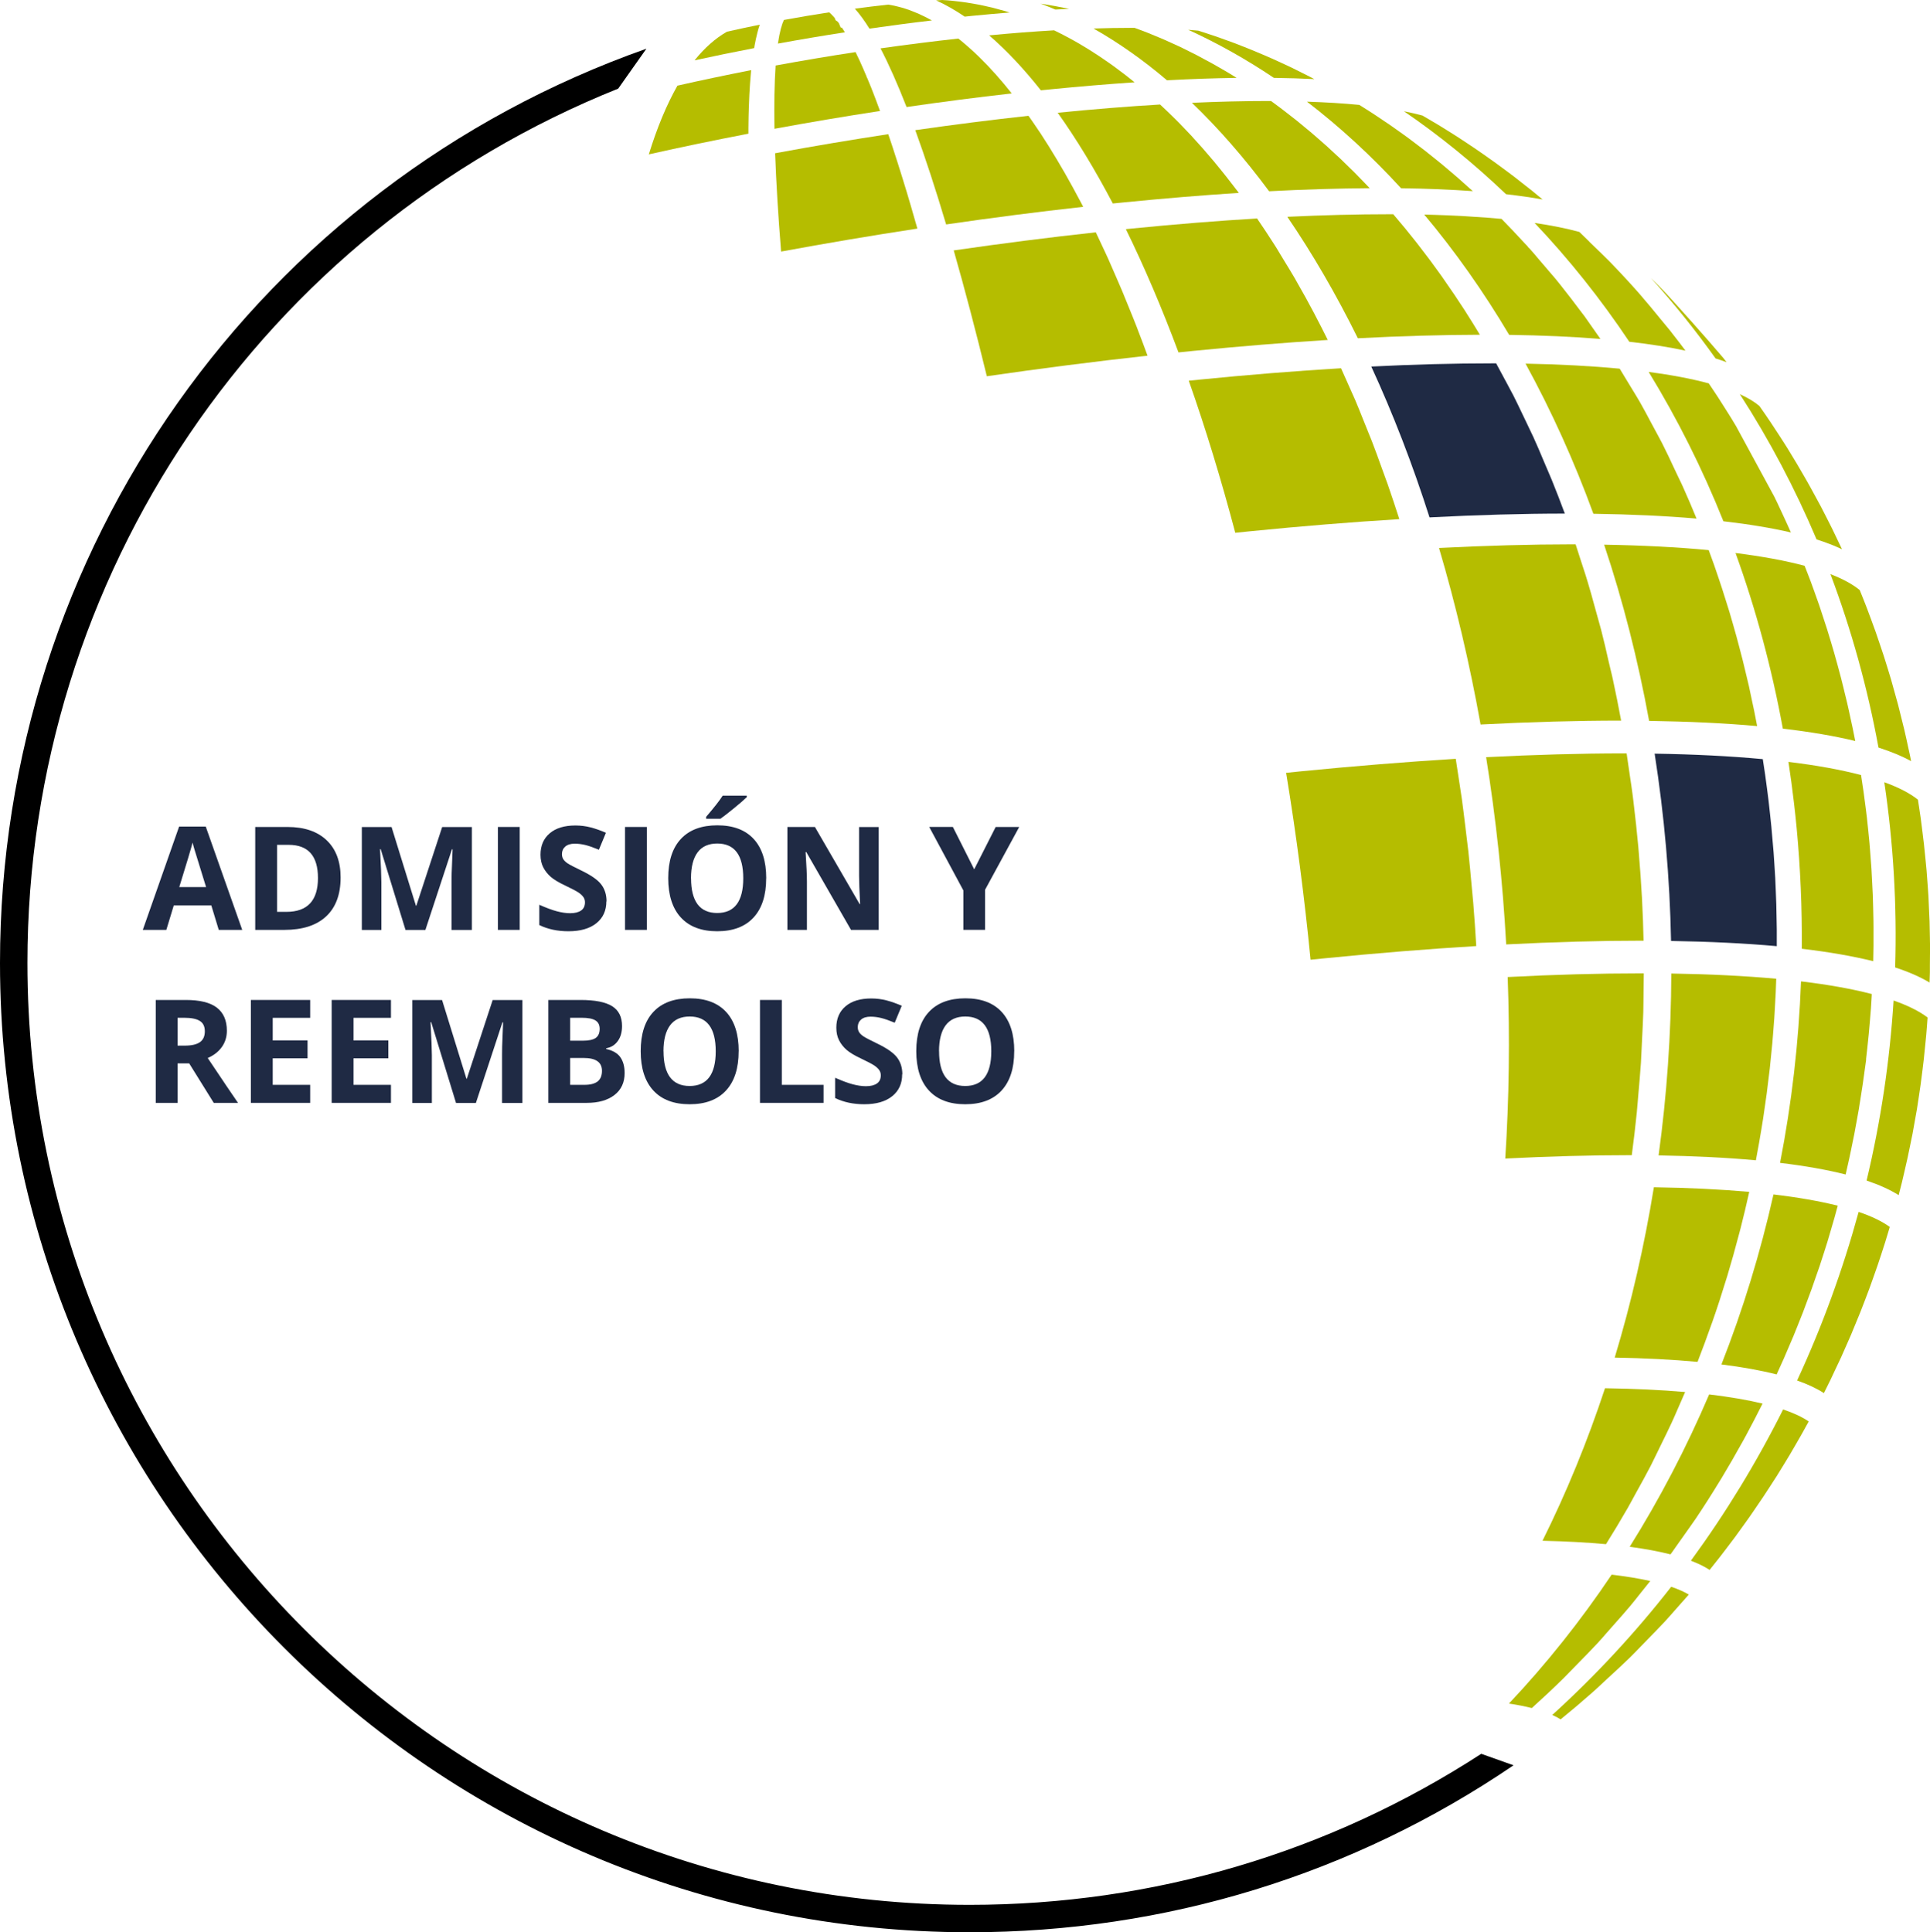 <?xml version="1.0" encoding="UTF-8"?><svg xmlns="http://www.w3.org/2000/svg" viewBox="0 0 351.93 352.4"><defs><style>.d{fill:#b5bd00;}.e{fill:#1f2a44;}</style></defs><g id="a"/><g id="b"><g id="c"><g><g><path class="e" d="M39.89,169.59l-1.36-4.47h-6.84l-1.36,4.47h-4.29l6.62-18.84h4.86l6.65,18.84h-4.29Zm-2.31-7.8c-1.26-4.05-1.97-6.34-2.12-6.87-.16-.53-.27-.95-.34-1.26-.28,1.09-1.09,3.8-2.43,8.12h4.89Z"/><path class="e" d="M62.11,160.03c0,3.09-.88,5.46-2.64,7.1-1.76,1.64-4.3,2.46-7.62,2.46h-5.31v-18.77h5.89c3.06,0,5.44,.81,7.14,2.43s2.54,3.88,2.54,6.78Zm-4.13,.1c0-4.03-1.78-6.05-5.34-6.05h-2.12v12.22h1.71c3.83,0,5.75-2.06,5.75-6.17Z"/><path class="e" d="M73.94,169.59l-4.52-14.72h-.12c.16,3,.24,4.99,.24,6v8.73h-3.56v-18.77h5.42l4.44,14.35h.08l4.71-14.35h5.42v18.77h-3.71v-8.88c0-.42,0-.9,.02-1.45,.01-.55,.07-2,.17-4.37h-.12l-4.84,14.7h-3.65Z"/><path class="e" d="M90.79,169.59v-18.77h3.98v18.77h-3.98Z"/><path class="e" d="M110.57,164.38c0,1.69-.61,3.03-1.83,4-1.22,.98-2.92,1.46-5.09,1.46-2,0-3.77-.38-5.31-1.13v-3.7c1.27,.56,2.34,.96,3.21,1.19s1.68,.35,2.41,.35c.87,0,1.54-.17,2.01-.5s.7-.83,.7-1.49c0-.37-.1-.69-.31-.98s-.51-.56-.91-.83c-.4-.26-1.21-.69-2.43-1.27-1.15-.54-2.01-1.06-2.58-1.55-.57-.5-1.03-1.07-1.37-1.73-.34-.66-.51-1.43-.51-2.31,0-1.66,.56-2.97,1.69-3.92,1.12-.95,2.68-1.42,4.67-1.42,.98,0,1.91,.12,2.79,.35,.89,.23,1.81,.56,2.78,.98l-1.28,3.09c-1-.41-1.83-.7-2.48-.86-.65-.16-1.3-.24-1.93-.24-.75,0-1.33,.18-1.73,.53-.4,.35-.6,.81-.6,1.37,0,.35,.08,.66,.24,.92,.16,.26,.42,.51,.78,.76,.35,.24,1.2,.68,2.52,1.32,1.75,.84,2.96,1.68,3.61,2.52s.98,1.88,.98,3.1Z"/><path class="e" d="M113.97,169.59v-18.77h3.98v18.77h-3.98Z"/><path class="e" d="M139.71,160.18c0,3.11-.77,5.49-2.31,7.16-1.54,1.67-3.75,2.5-6.62,2.5s-5.08-.83-6.62-2.5c-1.54-1.67-2.31-4.07-2.31-7.19s.77-5.51,2.32-7.16c1.54-1.65,3.76-2.47,6.64-2.47s5.09,.83,6.62,2.49c1.53,1.66,2.29,4.05,2.29,7.16Zm-13.7,0c0,2.1,.4,3.68,1.19,4.74,.8,1.06,1.99,1.59,3.57,1.59,3.17,0,4.76-2.11,4.76-6.33s-1.58-6.34-4.74-6.34c-1.58,0-2.78,.53-3.58,1.6-.8,1.07-1.21,2.65-1.21,4.74Zm2.75-10.86v-.35c1.47-1.71,2.48-3,3.02-3.86h4.39v.27c-.45,.45-1.21,1.11-2.28,1.98-1.07,.88-1.91,1.53-2.52,1.96h-2.61Z"/><path class="e" d="M160.24,169.59h-5.06l-8.16-14.2h-.12c.16,2.51,.24,4.3,.24,5.37v8.83h-3.56v-18.77h5.02l8.15,14.06h.09c-.13-2.44-.19-4.16-.19-5.17v-8.88h3.58v18.77Z"/><path class="e" d="M177.64,158.55l3.92-7.73h4.29l-6.23,11.46v7.3h-3.95v-7.18l-6.23-11.59h4.31l3.89,7.73Z"/><path class="e" d="M32.38,193.94v7.2h-3.98v-18.77h5.47c2.55,0,4.44,.46,5.66,1.39s1.84,2.34,1.84,4.23c0,1.1-.3,2.09-.91,2.95-.61,.86-1.47,1.53-2.58,2.02,2.82,4.22,4.66,6.94,5.52,8.18h-4.42l-4.48-7.2h-2.12Zm0-3.24h1.28c1.26,0,2.19-.21,2.79-.63,.6-.42,.9-1.08,.9-1.98s-.31-1.52-.92-1.9c-.61-.38-1.56-.57-2.84-.57h-1.21v5.07Z"/><path class="e" d="M56.56,201.14h-10.81v-18.77h10.81v3.26h-6.83v4.12h6.35v3.26h-6.35v4.84h6.83v3.29Z"/><path class="e" d="M71.29,201.14h-10.81v-18.77h10.81v3.26h-6.83v4.12h6.35v3.26h-6.35v4.84h6.83v3.29Z"/><path class="e" d="M83.15,201.14l-4.52-14.72h-.12c.16,3,.24,4.99,.24,6v8.73h-3.56v-18.77h5.42l4.44,14.35h.08l4.71-14.35h5.42v18.77h-3.71v-8.88c0-.42,0-.9,.02-1.45,.01-.55,.07-2,.17-4.37h-.12l-4.84,14.7h-3.65Z"/><path class="e" d="M99.99,182.37h5.84c2.66,0,4.59,.38,5.8,1.14,1.2,.76,1.8,1.96,1.8,3.61,0,1.12-.26,2.04-.79,2.76s-1.23,1.15-2.1,1.3v.13c1.19,.27,2.05,.76,2.57,1.49s.79,1.69,.79,2.9c0,1.71-.62,3.05-1.85,4-1.24,.96-2.92,1.44-5.04,1.44h-7.02v-18.77Zm3.98,7.43h2.31c1.08,0,1.86-.17,2.34-.5,.48-.33,.73-.89,.73-1.66,0-.72-.26-1.23-.79-1.55s-1.36-.47-2.5-.47h-2.09v4.17Zm0,3.16v4.89h2.59c1.09,0,1.9-.21,2.43-.63,.52-.42,.78-1.06,.78-1.93,0-1.56-1.11-2.34-3.34-2.34h-2.46Z"/><path class="e" d="M134.69,191.73c0,3.11-.77,5.49-2.31,7.16-1.54,1.67-3.75,2.5-6.62,2.5s-5.08-.83-6.62-2.5c-1.54-1.67-2.31-4.07-2.31-7.19s.77-5.51,2.32-7.16c1.54-1.65,3.76-2.47,6.64-2.47s5.09,.83,6.62,2.49c1.53,1.66,2.29,4.05,2.29,7.16Zm-13.7,0c0,2.1,.4,3.68,1.19,4.74,.8,1.06,1.99,1.59,3.57,1.59,3.17,0,4.76-2.11,4.76-6.33s-1.58-6.34-4.74-6.34c-1.58,0-2.78,.53-3.58,1.6-.8,1.07-1.21,2.65-1.21,4.74Z"/><path class="e" d="M138.58,201.14v-18.77h3.98v15.48h7.61v3.29h-11.59Z"/><path class="e" d="M164.51,195.93c0,1.69-.61,3.03-1.83,4-1.22,.98-2.92,1.46-5.09,1.46-2,0-3.77-.38-5.31-1.13v-3.7c1.27,.56,2.34,.96,3.21,1.19s1.68,.35,2.41,.35c.87,0,1.54-.17,2.01-.5s.7-.83,.7-1.49c0-.37-.1-.69-.31-.98s-.51-.56-.91-.83c-.4-.26-1.21-.69-2.43-1.27-1.15-.54-2.01-1.06-2.58-1.55-.57-.5-1.03-1.07-1.37-1.73-.34-.66-.51-1.43-.51-2.31,0-1.66,.56-2.97,1.69-3.92,1.12-.95,2.68-1.42,4.67-1.42,.98,0,1.91,.12,2.79,.35,.89,.23,1.81,.56,2.78,.98l-1.28,3.09c-1-.41-1.83-.7-2.48-.86-.65-.16-1.3-.24-1.93-.24-.75,0-1.33,.18-1.73,.53-.4,.35-.6,.81-.6,1.37,0,.35,.08,.66,.24,.92,.16,.26,.42,.51,.78,.76,.35,.24,1.2,.68,2.52,1.32,1.75,.84,2.96,1.68,3.61,2.52s.98,1.88,.98,3.1Z"/><path class="e" d="M184.94,191.73c0,3.11-.77,5.49-2.31,7.16-1.54,1.67-3.75,2.5-6.62,2.5s-5.08-.83-6.62-2.5c-1.54-1.67-2.31-4.07-2.31-7.19s.77-5.51,2.32-7.16c1.54-1.65,3.76-2.47,6.64-2.47s5.09,.83,6.62,2.49c1.53,1.66,2.29,4.05,2.29,7.16Zm-13.7,0c0,2.1,.4,3.68,1.19,4.74,.8,1.06,1.99,1.59,3.57,1.59,3.17,0,4.76-2.11,4.76-6.33s-1.58-6.34-4.74-6.34c-1.58,0-2.78,.53-3.58,1.6-.8,1.07-1.21,2.65-1.21,4.74Z"/></g><g><path class="d" d="M126.66,10.99c1.83-2.27,3.8-4.02,5.9-5.21,2.04-.46,4.04-.89,5.98-1.28l-.23,.71-.2,.73c-.07,.25-.27,1.11-.29,1.23l-.22,1.12-.08,.48c-3.67,.71-7.31,1.46-10.86,2.23Z"/><path class="d" d="M141.85,7.94c.33-2.23,.73-3.54,1.09-4.3,2.81-.52,5.59-.98,8.26-1.39l.28,.25h0l.42,.43,.32,.36,.04,.16,.06,.05v.15l.45,.32,.21,.29,.32,.77h.21s.34,.52,.34,.52c.07,.11,.14,.23,.21,.34-4.08,.63-8.17,1.32-12.21,2.06Z"/><path class="d" d="M158.53,5.21c-.91-1.46-1.79-2.66-2.65-3.63,2.01-.27,4.05-.52,6.09-.74,0,0,.87,.15,1.1,.2,.23,.05,.48,.11,.73,.18,.34,.09,.52,.13,.69,.18,.27,.08,.52,.16,.77,.24l.24,.09h.05l.4,.15c.18,.07,1.3,.51,1.47,.59,.22,.1,.43,.2,.65,.31,0,0,.69,.33,.82,.39,.2,.1,.92,.5,.92,.5l.11,.06c-3.77,.44-7.58,.95-11.38,1.49Z"/><path class="d" d="M175.94,3.05c-1.74-1.18-3.48-2.18-5.23-2.98,.37-.02,.74-.05,1.11-.07l1.07,.07c.31,.03,.63,.05,.94,.09,.44,.04,.87,.1,1.29,.15,0,0,.82,.1,1.11,.15,.37,.06,1.64,.28,1.64,.28l.73,.13c.43,.09,.84,.18,1.27,.28l1.12,.25c.41,.1,.82,.22,1.24,.34l1.14,.31,.73,.23c-2.22,.18-4.5,.38-6.83,.61l-1.33,.14Z"/><path class="d" d="M192.44,1.74c-.89-.38-1.79-.74-2.69-1.08,1.74,.27,3.47,.59,5.21,.96-.83,.04-1.67,.08-2.52,.12Z"/><path class="d" d="M118.31,28.15c1.5-4.86,3.25-9.07,5.22-12.53,4.45-1.01,8.96-1.95,13.44-2.83l-.08,.9-.13,1.63-.12,1.96-.1,2.52c-.01,.21-.04,1.44-.04,1.44l-.03,2.16c0,.32,0,.65,0,.98-6.13,1.18-12.22,2.44-18.15,3.77Z"/><path class="d" d="M141.22,23.49c-.08-4.52,0-8.39,.21-11.54,4.91-.9,9.8-1.73,14.58-2.45l.77,1.62,.67,1.51,.57,1.33v.07l.14,.26,.72,1.75,.72,1.86s.82,2.21,.87,2.34c-6.45,.99-12.92,2.08-19.26,3.25Z"/><path class="d" d="M165.31,19.52c-1.64-4.19-3.23-7.78-4.75-10.7,4.81-.68,9.57-1.28,14.19-1.79l.84,.68,1.48,1.29c.27,.25,.55,.51,.83,.77l.69,.66c.25,.25,1.49,1.51,1.49,1.51,.31,.32,.61,.65,.9,.98l.61,.66c.31,.35,.63,.72,.94,1.09l.56,.65c.35,.42,.7,.86,1.05,1.29l.35,.43c-6.31,.71-12.75,1.54-19.18,2.48Z"/><path class="d" d="M189.8,16.47c-3.11-3.93-6.27-7.29-9.43-10.02,4.05-.39,8.02-.7,11.84-.92l.97,.48,.65,.33c.32,.16,1.3,.69,1.3,.69l1.03,.57c.34,.19,.67,.39,1.01,.59l1.29,.78c.36,.22,.71,.44,1.05,.67,0,0,1.02,.66,1.22,.8,.35,.24,1.38,.95,1.38,.95l.91,.64c.46,.34,.93,.69,1.4,1.05l.84,.63c.48,.37,.96,.76,1.43,1.14l.2,.16c-4.91,.33-10.04,.76-15.3,1.28l-1.79,.18Z"/><path class="d" d="M212.81,14.65c-4.36-3.71-8.85-6.87-13.41-9.45,2.35-.08,4.61-.12,6.76-.12h.73c.31,.11,.61,.23,.92,.34,.47,.18,.94,.36,1.42,.54,.53,.21,1.99,.82,1.99,.82,.33,.14,.67,.28,1,.42,.55,.24,1.1,.49,1.64,.74l1.34,.61c.45,.22,1.65,.82,1.65,.82,.44,.22,.87,.42,1.3,.65,.52,.27,1.05,.56,1.58,.85l1.34,.72c.45,.25,.89,.51,1.33,.76l1.57,.91c.51,.31,1.02,.62,1.53,.94-4.02,.06-8.27,.2-12.69,.44Z"/><path class="d" d="M239.68,14.43c-2.34-.12-4.81-.2-7.39-.23-5.06-3.4-10.28-6.33-15.62-8.77,.63,.05,1.25,.1,1.84,.16l2.11,.69c.33,.1,.57,.18,.8,.26,.65,.22,1.29,.45,1.91,.68,.63,.22,1.14,.4,1.66,.6,.65,.24,1.28,.49,1.92,.75,0,0,1.24,.49,1.59,.64,.53,.22,1.05,.44,1.57,.66,0,0,1.48,.63,1.92,.83,.59,.26,1.17,.53,1.75,.8l1.7,.79,3.4,1.7c.28,.14,.55,.29,.83,.44Z"/><path class="d" d="M142.43,45.89c-.54-6.67-.9-12.69-1.09-17.94,6.77-1.26,13.7-2.42,20.63-3.48l.69,2.05,1.08,3.34,.79,2.52,.81,2.64,.79,2.67,1.15,4c-8.34,1.27-16.68,2.68-24.85,4.19Z"/><path class="d" d="M172.52,40.92c-1.9-6.38-3.79-12.14-5.62-17.18,6.95-1,13.88-1.88,20.64-2.62,0,0,.52,.73,.76,1.08,.25,.36,1.25,1.85,1.49,2.2,0,0,1.3,2.02,1.47,2.3,.26,.42,1.47,2.41,1.47,2.41,.26,.44,1.46,2.49,1.46,2.49l1.44,2.58c.3,.54,1.45,2.7,1.45,2.7,.15,.28,.29,.56,.44,.84-8.16,.9-16.55,1.98-24.98,3.21Z"/><path class="d" d="M202.93,37.13c-3.25-6.19-6.63-11.75-10.06-16.57h.05c6.41-.64,12.67-1.15,18.62-1.5,.12,.11,1.38,1.3,1.38,1.3,.4,.38,.79,.77,1.19,1.16,.35,.35,.66,.66,.97,.97,.3,.31,1.2,1.25,1.2,1.25,0,0,.74,.77,.93,.98,.41,.44,.8,.88,1.2,1.33l.92,1.02c.4,.46,.8,.93,1.2,1.4l.89,1.04c.4,.48,.8,.97,1.19,1.46l.86,1.07c.37,.47,.73,.94,1.1,1.41l.94,1.22c.13,.17,.26,.34,.39,.51-6.61,.42-13.57,1-20.76,1.71l-2.21,.22Z"/><path class="d" d="M231.42,34.88c-4.47-6.03-9.19-11.44-14.07-16.13,4.84-.22,9.43-.33,13.69-.33h.73l.99,.73c.32,.23,.64,.47,.95,.71,.43,.33,.86,.66,1.28,.99l.24,.19c.41,.32,.82,.64,1.23,.96,.42,.33,.83,.68,1.24,1.02l.25,.21c.41,.34,.81,.66,1.21,1,0,0,2.2,1.92,2.43,2.12l.02,.03,.12,.09,2.72,2.51c.31,.3,2.35,2.29,2.57,2.51,.52,.52,1.03,1.04,1.53,1.57,0,0,1.14,1.19,1.21,1.26-5.76,.04-11.92,.22-18.36,.56Z"/><path class="d" d="M268.55,34.86c-4-.29-8.38-.47-13.07-.53-5.39-5.88-11.15-11.18-17.16-15.79,3.45,.11,6.64,.31,9.54,.59l1.21,.76c.42,.26,.83,.53,1.24,.79,.6,.39,1.18,.78,1.76,1.18,.49,.33,.97,.64,1.44,.97,.61,.42,1.19,.84,1.78,1.26,.47,.33,.93,.66,1.38,.99,.47,.35,.95,.71,1.42,1.07,0,0,1.38,1.05,1.68,1.28,.61,.47,1.21,.95,1.8,1.44l1.26,1.01c.61,.5,1.21,1.02,1.82,1.54l1.16,.99c.7,.61,1.38,1.22,2.05,1.83,0,0,.58,.51,.68,.6Z"/><path class="d" d="M281.3,36.38c-2.05-.37-4.28-.69-6.68-.96-5.86-5.6-12.1-10.67-18.62-15.13,1.21,.24,2.34,.5,3.37,.78,.43,.25,.85,.5,1.28,.75,.55,.32,1.08,.63,1.61,.95,.6,.37,1.21,.75,1.82,1.13l1.73,1.09c.53,.34,1.06,.7,1.59,1.05l.72,.48c.39,.26,.77,.51,1.16,.78,.49,.33,.97,.67,1.44,1l1.99,1.41c.68,.49,1.35,.99,2.02,1.49,0,0,1.09,.81,1.35,1.01,.69,.53,1.38,1.08,2.06,1.62l.45,.35c.27,.21,.53,.42,.8,.63,.6,.48,1.18,.97,1.77,1.46l.15,.12Z"/><path class="d" d="M179.95,68.63c-2.02-8.28-4.05-15.99-6.04-22.96,8.74-1.27,17.44-2.38,25.91-3.3,.26,.55,1.53,3.26,1.53,3.26,.22,.46,.44,.92,.65,1.4l.27,.61c.41,.92,.82,1.86,1.22,2.8l.55,1.27c.2,.45,.4,.9,.59,1.37l1.13,2.77c.53,1.3,1.06,2.59,1.58,3.93l.1,.28c.62,1.59,1.22,3.19,1.81,4.81-9.61,1.06-19.46,2.32-29.31,3.75Z"/><path class="d" d="M214.9,64.28c-3.03-8.12-6.26-15.67-9.6-22.49,.37-.04,.73-.07,1.1-.11,8.03-.8,15.71-1.41,22.82-1.84,1.07,1.56,2.13,3.16,3.18,4.81l.38,.6c.19,.3,.38,.62,.56,.93l.86,1.42c.64,1.04,1.27,2.07,1.9,3.15l.28,.5c1.19,2.07,2.27,4.02,3.29,5.96l.09,.18c.86,1.64,1.63,3.15,2.35,4.61-7.86,.49-16.15,1.17-24.67,2.01l-2.53,.26Z"/><path class="d" d="M247.6,61.69c-3.95-7.99-8.27-15.43-12.86-22.15,6.55-.31,12.77-.47,18.55-.47h.76c1.47,1.71,2.81,3.34,4.09,4.97l.46,.59c1.44,1.84,2.81,3.68,4.09,5.48l.35,.5c1.49,2.12,2.8,4.06,4.01,5.93l.2,.32c.91,1.43,1.78,2.82,2.6,4.19-6.92,.02-14.39,.23-22.24,.64Z"/><path class="d" d="M291.8,61.81c-5.03-.41-10.6-.65-16.61-.74-4.69-7.91-9.89-15.27-15.49-21.94,.54,.01,2,.06,2,.06,1.68,.05,3.26,.12,4.8,.2l.96,.06c1.28,.08,2.52,.16,3.73,.25,0,0,2.43,.21,2.62,.22l.02,.03c1.37,1.39,2.72,2.82,4.05,4.27,.06,.06,.59,.62,.7,.74l.16,.24,.1,.05,.35,.4c.42,.46,.82,.94,1.22,1.42l2.06,2.41c.37,.42,.73,.84,1.09,1.27l.78,.96,.16,.2c1.28,1.61,2.61,3.33,3.93,5.11l.44,.57,.23,.32c.17,.23,.33,.47,.49,.7,.15,.22,.3,.44,.46,.66,.59,.83,1.19,1.67,1.77,2.52Z"/><path class="d" d="M307.36,63.95c-3.02-.64-6.45-1.19-10.26-1.62-5.2-7.79-11-15.06-17.27-21.67,3.09,.45,5.82,1,8.16,1.64l1.82,1.77v.02l2.2,2.13c.49,.47,.98,.95,1.46,1.44l.59,.61c1.87,1.95,3.56,3.78,5.13,5.59l.42,.5c.83,.95,1.62,1.91,2.41,2.88l.77,.94c.27,.33,.54,.66,.82,.99,.34,.41,.69,.82,1.02,1.24l.21,.28c.87,1.1,1.71,2.2,2.52,3.29Z"/><path class="d" d="M314.84,66.06c-.64-.24-1.31-.47-2.01-.69-3.65-5.12-7.59-10.02-11.79-14.68,.36,.35,.71,.69,1.05,1.04l.55,.56c.29,.29,.55,.57,.82,.86l.63,.67c2.61,2.86,6.52,7.2,10.14,11.45l.62,.8Z"/><path class="d" d="M225.25,97.16c-2.58-9.74-5.42-19.05-8.48-27.73,.6-.06,1.21-.12,1.81-.18,8.88-.89,17.61-1.59,25.95-2.09,.34,.76,1.21,2.71,1.21,2.71,0,0,1.14,2.56,1.36,3.05,.51,1.2,1,2.42,1.49,3.66l1.06,2.63c.17,.42,.34,.84,.51,1.26,.61,1.57,1.19,3.19,1.77,4.8,0,0,.95,2.61,1.12,3.08,.74,2.15,1.45,4.27,2.11,6.33-8.64,.53-17.78,1.27-27.19,2.21l-2.72,.28Z"/><path class="e" d="M260.67,94.36c-3.08-9.65-6.65-18.89-10.62-27.51,7.75-.39,15.12-.58,21.92-.58h.85c.42,.76,.82,1.53,1.23,2.29l.83,1.54c.37,.69,.74,1.37,1.1,2.07,.57,1.12,1.11,2.27,1.66,3.42l1.01,2.11c.32,.66,.64,1.32,.95,2,.65,1.42,1.27,2.88,1.88,4.35,0,0,.67,1.57,.84,1.97,.22,.5,.44,1.01,.65,1.53,.81,1.99,1.6,4.04,2.37,6.12-7.63,0-15.93,.24-24.67,.69Z"/><path class="d" d="M309.37,94.58c-5.66-.49-11.98-.78-18.82-.88-3.5-9.59-7.66-18.78-12.37-27.38,6.27,.12,12.03,.43,17.17,.92,.56,.91,1.11,1.82,1.66,2.74l.78,1.28c.41,.68,.83,1.35,1.23,2.05,.71,1.25,1.4,2.54,2.08,3.83l1.03,1.91c.33,.6,.65,1.19,.96,1.8,.78,1.53,1.51,3.1,2.24,4.67l.75,1.58c.26,.53,.52,1.06,.76,1.6,.89,1.98,1.73,3.94,2.52,5.88Z"/><path class="d" d="M326.56,97.11c-3.57-.83-7.69-1.51-12.3-2.04-3.82-9.56-8.4-18.7-13.63-27.24,4.21,.56,7.88,1.26,10.96,2.09l.95,1.42,.78,1.18c.4,.62,.8,1.24,1.19,1.87l1.15,1.83,.9,1.49,6.96,12.83s.4,.81,.57,1.17c.37,.77,.73,1.55,1.08,2.32l.8,1.74c.2,.45,.4,.9,.6,1.35Z"/><path class="d" d="M269.98,132.14c-1.99-11.1-4.54-21.91-7.58-32.2,8.58-.43,16.69-.66,24.15-.66h.76c.35,1.07,.7,2.14,1.04,3.22l.4,1.22c.26,.79,.51,1.57,.75,2.38,.43,1.4,.82,2.82,1.21,4.25l.62,2.24c.21,.75,.43,1.51,.63,2.27,.49,1.88,.93,3.8,1.36,5.72l.38,1.6c.14,.57,.28,1.13,.4,1.71,.53,2.46,1.04,4.98,1.51,7.53h-.06c-7.92,0-16.52,.24-25.57,.71Z"/><path class="d" d="M320.42,132.42c-5.85-.53-12.46-.84-19.71-.95-2.02-11.09-4.77-21.88-8.2-32.13,6.98,.12,13.39,.45,19.07,.99,.08,.21,.77,2.12,.98,2.7,.18,.52,.9,2.64,.9,2.64,.18,.54,.37,1.08,.54,1.63,.24,.73,.46,1.45,.69,2.18l.68,2.17c.24,.8,.47,1.61,.7,2.42l.56,1.98c.2,.72,.39,1.45,.58,2.18l.6,2.31c.15,.59,.66,2.75,.66,2.75l.43,1.8c.22,.99,.43,2.01,.64,3.02,.13,.6,.24,1.09,.34,1.59,.18,.9,.36,1.82,.53,2.73Z"/><path class="d" d="M338.3,135.14c-3.77-.91-8.19-1.67-13.2-2.25-2.02-11.03-4.92-21.79-8.63-32.03,4.85,.61,9.08,1.39,12.6,2.33,.12,.3,.5,1.28,.5,1.28,.2,.53,.41,1.05,.61,1.58,.24,.63,.46,1.25,.68,1.88,0,0,.69,1.93,.86,2.42,.27,.8,.53,1.6,.79,2.4l.07,.22c.19,.58,.39,1.15,.57,1.74,.26,.82,.5,1.64,.75,2.46l.57,1.94c.2,.7,.39,1.37,.57,2.05l.66,2.46c.16,.62,.31,1.25,.47,1.88l.2,.84c.18,.72,.32,1.27,.45,1.84,.24,1.01,.45,2.03,.67,3.05l.34,1.55c.16,.79,.32,1.57,.47,2.36Z"/><path class="d" d="M348.48,138.81c-1.65-.91-3.64-1.73-5.94-2.47-1.99-10.87-4.94-21.49-8.76-31.63,2.28,.88,4.06,1.86,5.34,2.91l.75,1.87,.54,1.38c.27,.71,.53,1.41,.79,2.12,0,0,.66,1.79,.8,2.19,.23,.64,.44,1.28,.66,1.93l.82,2.44c.25,.77,.49,1.54,.72,2.3l.65,2.14c.19,.66,1.25,4.5,1.25,4.5,.25,.98,.5,1.97,.74,2.96l.4,1.61c.26,1.1,.5,2.22,.74,3.34,0,0,.22,.98,.28,1.27,.08,.38,.16,.76,.23,1.14Z"/><path class="d" d="M238.98,175.06c-1.12-11.44-2.61-22.9-4.46-34.11l2.51-.26c9.9-.98,19.45-1.75,28.42-2.3,.18,1.16,.73,4.79,.73,4.79,.13,.86,.27,1.72,.39,2.58,.24,1.72,.44,3.44,.65,5.16l.26,2.14c.09,.72,.18,1.44,.26,2.16,.23,2.11,.42,4.22,.61,6.32l.12,1.28c.06,.61,.12,1.22,.17,1.83,.22,2.71,.4,5.35,.55,7.89-8.77,.53-18.09,1.28-27.72,2.24l-2.51,.25Z"/><path class="d" d="M274.65,172.25c-.63-11.45-1.86-22.92-3.66-34.16,8.85-.45,17.27-.69,25.04-.69h.58c.08,.53,.15,1.05,.23,1.58l.37,2.55c.18,1.18,.36,2.37,.51,3.55,0,0,.08,.73,.12,.97,.36,2.99,.66,5.74,.9,8.38l.06,.74c.25,2.93,.46,5.83,.61,8.61l.02,.42c.13,2.48,.22,4.95,.27,7.36h-.32c-7.66,0-15.97,.23-24.73,.68Z"/><path class="e" d="M324.02,172.56c-5.79-.52-12.27-.84-19.31-.95-.22-11.45-1.23-22.92-2.99-34.16,7.22,.11,13.84,.45,19.72,1l.43,2.84c.12,.84,.23,1.69,.34,2.53l.28,2.19c.07,.61,.28,2.54,.28,2.54l.23,2.19c.07,.74,.41,4.71,.41,4.71,.06,.7,.1,1.41,.14,2.11,0,0,.14,2.15,.16,2.59,.04,.71,.07,1.41,.09,2.12l.1,2.58c.03,.99,.04,1.98,.06,2.97l.03,1.71c.01,1.02,.01,2.03,0,3.04Z"/><path class="d" d="M341.59,175.3c-3.71-.92-8.08-1.68-13.04-2.27,.07-7.32-.25-14.7-.93-21.96-.15-1.56-.31-3.13-.5-4.69-.28-2.4-.61-4.89-1-7.43,5.11,.62,9.55,1.43,13.24,2.4,0,0,.36,2.3,.45,2.99,.12,.86,.23,1.72,.34,2.58l.08,.6c.07,.51,.13,1.02,.19,1.54,.1,.83,.18,1.65,.26,2.47,0,0,.18,1.77,.22,2.25,.07,.77,.13,1.53,.18,2.29l.18,2.42c.06,.9,.1,1.8,.14,2.71l.1,1.99c.03,.81,.05,1.62,.07,2.44l.02,.85c.01,.46,.03,.91,.03,1.37,.02,.85,.01,1.69,.01,2.52,0,0,0,1.81,0,2.14-.01,.93-.03,1.86-.05,2.78Z"/><path class="d" d="M351.83,179.18c-1.69-1.01-3.78-1.93-6.25-2.74,.34-11.29-.32-22.64-1.98-33.78,2.63,.95,4.68,2.02,6.13,3.18l.24,1.57c.1,.63,.19,1.26,.28,1.89,.11,.81,.22,1.63,.31,2.45,.09,.75,.19,1.5,.27,2.24,.08,.68,.14,1.36,.21,2.04l.08,.78c.06,.62,.12,1.25,.18,1.87,.07,.85,.13,1.69,.19,2.53,0,0,.12,1.69,.15,2.13,.05,.91,.08,1.81,.12,2.73,.03,.66,.07,1.3,.09,1.93,.03,.99,.04,1.97,.06,2.95l.03,1.71c0,1.11-.01,2.23-.03,3.35v1.3c-.03,.62-.04,1.24-.06,1.87Z"/><path class="d" d="M274.48,211.3c.7-10.91,.85-22.04,.44-33.11,8.59-.45,16.75-.67,24.27-.67h.55c0,.73-.06,5.14-.06,5.14,0,.65-.01,1.3-.03,1.94-.05,1.57-.13,3.13-.21,4.69l-.11,2.31c-.03,.74-.07,1.49-.11,2.23-.14,2.04-.32,4.06-.5,6.09l-.11,1.33c-.04,.57-.09,1.14-.15,1.7-.26,2.6-.57,5.19-.91,7.73h-.53c-7,0-14.57,.21-22.53,.61Z"/><path class="d" d="M320.17,211.61c-5.35-.49-11.3-.78-17.73-.89,1.5-10.93,2.28-22.07,2.32-33.17,7,.11,13.42,.43,19.13,.95l-.09,2.52c-.04,.82-.18,3.26-.18,3.26l-.08,1.36c-.05,.84-.12,1.67-.19,2.5,0,0-.13,1.67-.17,2.11l-.46,4.6c-.07,.6-.44,3.57-.44,3.57l-.12,.99c-.12,.87-.24,1.73-.37,2.59,0,0-.22,1.54-.28,1.94-.11,.71-.23,1.4-.34,2.1l-.41,2.41c-.19,1.06-.38,2.11-.58,3.16Z"/><path class="d" d="M336.55,214.2c-3.39-.86-7.4-1.57-11.96-2.12,2.13-10.89,3.41-22.01,3.82-33.1,4.95,.59,9.28,1.37,12.91,2.31l-.06,1.07c-.03,.53-.06,1.07-.1,1.6-.06,.86-.13,1.71-.21,2.56l-.05,.54c-.04,.5-.08,.99-.13,1.49-.08,.88-.18,1.74-.27,2.6,0,0-.17,1.53-.22,1.96v.22c-.09,.57-.61,4.39-.61,4.39-.13,.88-.27,1.76-.41,2.64l-.24,1.49-.04,.3c-.16,.96-.32,1.81-.48,2.66l-.04,.21c-.1,.59-.21,1.17-.32,1.75-.2,1.01-.41,2.02-.62,3.03,0,0-.24,1.15-.3,1.43-.22,1-.44,2-.67,2.98Z"/><path class="d" d="M346.22,217.97c-1.56-.98-3.51-1.87-5.85-2.66,2.58-10.79,4.23-21.82,4.92-32.84,2.65,.93,4.73,1.97,6.2,3.1l-.13,1.75c-.03,.46-.07,.91-.11,1.37-.06,.72-.13,1.43-.21,2.14l-.03,.27c-.07,.73-.14,1.45-.22,2.17-.07,.62-.14,1.22-.22,1.83l-.35,2.71c-.11,.78-.22,1.54-.34,2.3,0,0-.26,1.73-.34,2.22-.1,.59-.8,4.48-.8,4.48-.17,.88-.36,1.75-.54,2.62l-.11,.53c-.09,.43-.18,.87-.27,1.3-.17,.78-.35,1.55-.53,2.32,0,0-.41,1.79-.49,2.1-.19,.76-.38,1.52-.58,2.28Z"/><path class="d" d="M309.56,248.37c-4.57-.42-9.64-.68-15.12-.78,3.03-10.01,5.42-20.45,7.14-31.06,6.35,.09,12.18,.38,17.39,.84-.51,2.32-1.05,4.56-1.59,6.68l-.24,.9c-.72,2.76-1.43,5.29-2.16,7.71l-.22,.7c-.79,2.6-1.64,5.21-2.53,7.75-.04,.13-.08,.24-.13,.35-.84,2.39-1.69,4.69-2.55,6.9Z"/><path class="d" d="M323.97,250.66c-2.88-.73-6.26-1.34-10.07-1.82,3.93-10,7.11-20.41,9.49-31,4.47,.53,8.4,1.22,11.72,2.05,0,0-.49,1.81-.61,2.24-.23,.81-.46,1.6-.7,2.4-.19,.67-.39,1.32-.58,1.97-.19,.61-.38,1.22-.58,1.83l-.81,2.5c-.2,.61-1.49,4.28-1.49,4.28-.3,.82-.61,1.65-.92,2.47,0,0-.51,1.38-.66,1.77-.33,.86-.68,1.71-1.02,2.56l-.66,1.64c-.29,.69-.58,1.38-.88,2.06,0,0-.76,1.77-.89,2.08-.44,1-.89,1.99-1.34,2.97Z"/><path class="d" d="M332.57,254.06c-1.3-.84-2.93-1.61-4.87-2.29,4.59-9.91,8.35-20.24,11.22-30.75,2.41,.82,4.31,1.75,5.68,2.75-.07,.25-.81,2.68-.81,2.68-.25,.8-.51,1.59-.77,2.39,0,0-.46,1.42-.64,1.92-.2,.59-.83,2.36-.83,2.36l-.68,1.9c-.26,.7-.53,1.4-.79,2.09,0,0-.65,1.7-.82,2.12-.31,.79-.64,1.58-.97,2.36,0,0-.58,1.41-.75,1.82-.23,.54-.47,1.08-.71,1.62l-1.11,2.51c-.41,.89-.83,1.78-1.26,2.67l-.66,1.41c-.4,.82-.8,1.63-1.21,2.44Z"/><path class="d" d="M292.84,281.62c-3.53-.32-7.41-.53-11.57-.62,4.37-8.79,8.2-18.13,11.4-27.82,5.34,.08,10.23,.31,14.61,.69-.28,.65-1.47,3.37-1.47,3.37-.32,.73-.63,1.47-.97,2.19-.63,1.36-1.29,2.7-1.95,4.04l-.92,1.89c-.32,.66-.64,1.32-.97,1.97-.76,1.48-1.57,2.93-2.37,4.38l-.41,.74c-.22,.39-.43,.78-.64,1.18-.25,.46-.49,.91-.75,1.36-1.31,2.28-2.65,4.51-3.98,6.63Z"/><path class="d" d="M304.61,283.48c-2.16-.55-4.65-1.01-7.44-1.38,5.48-8.75,10.35-18.09,14.49-27.79,3.69,.44,6.96,1,9.74,1.67-.99,1.98-2.02,3.96-3.06,5.89,0,0-.35,.63-.46,.84-1.4,2.53-2.7,4.78-3.96,6.87l-.39,.63c-1.5,2.46-2.94,4.71-4.38,6.85l-.82,1.17c-.36,.53-.74,1.06-1.13,1.6l-1.17,1.65c-.39,.57-.79,1.13-1.19,1.69-.08,.11-.16,.22-.23,.31Z"/><path class="d" d="M311.74,286.31c-.94-.61-2.08-1.17-3.41-1.67,6.35-8.69,12-17.96,16.82-27.59,1.94,.66,3.51,1.39,4.67,2.19l-.22,.39c-.33,.61-.66,1.21-1,1.81-.34,.6-.68,1.19-1.02,1.78l-1.24,2.13c-.33,.54-.66,1.09-.99,1.63l-.28,.46c-.36,.59-.72,1.17-1.08,1.75-.29,.46-1.35,2.09-1.35,2.09l-1.1,1.68c-.43,.65-.87,1.28-1.3,1.91l-.46,.68c-.26,.38-.51,.76-.78,1.13-.37,.54-.75,1.06-1.13,1.58l-1.51,2.09c-.51,.68-1.03,1.37-1.55,2.05l-1.17,1.53c-.63,.81-1.26,1.61-1.91,2.41Z"/><path class="d" d="M279.32,311.51c-1.24-.31-2.63-.59-4.17-.82,6.78-7.18,13.07-15.08,18.73-23.51,2.62,.31,4.98,.7,7.04,1.16-.32,.4-2.12,2.65-2.12,2.65-.52,.66-1.04,1.32-1.58,1.96-.88,1.05-1.8,2.08-2.72,3.12l-1.58,1.79c-.51,.59-1.03,1.19-1.56,1.76-1.11,1.2-2.26,2.37-3.41,3.54,0,0-1.28,1.31-1.6,1.64-.39,.4-.77,.8-1.17,1.2-1.97,1.94-3.95,3.79-5.87,5.52Z"/><path class="d" d="M284.58,313.58c-.45-.29-.96-.56-1.53-.81,7.82-7.1,15.11-14.95,21.69-23.38,1.28,.44,2.35,.91,3.21,1.42-.52,.59-2.66,3.01-2.66,3.01-.59,.67-1.17,1.33-1.78,1.99-.97,1.04-1.97,2.06-2.97,3.08l-1.74,1.79c-.52,.54-1.04,1.08-1.58,1.61-1.32,1.29-2.69,2.54-4.05,3.79,0,0-1.93,1.8-2.14,1.99l-.92,.82c-1.8,1.59-3.66,3.16-5.53,4.68Z"/><path class="d" d="M335.9,100.18c-1.37-.65-2.92-1.25-4.65-1.8-3.91-9.25-8.6-18.14-13.99-26.49,1.47,.67,2.67,1.39,3.57,2.16,.3,.42,1.02,1.46,1.02,1.46,.31,.44,.62,.89,.91,1.34l.11,.16c.38,.57,.75,1.14,1.12,1.71l.2,.3c.38,.57,.75,1.15,1.12,1.73,.43,.66,.83,1.32,1.23,1.99l1.11,1.83c.42,.7,.83,1.41,1.24,2.13l.29,.5c.24,.41,.48,.83,.71,1.25,.36,.63,.69,1.25,1.03,1.88l1.13,2.08c.28,.53,.55,1.07,.83,1.62l.59,1.16c.21,.41,.42,.82,.62,1.23,.44,.89,.87,1.79,1.29,2.69l.51,1.07Z"/><path d="M270.11,319.85c-27.8,18.05-59.85,27.55-93.32,27.55-94.72,0-171.79-77.06-171.79-171.79C5,104.99,47.88,42.16,112.73,16.16l5.14-7.28C47.24,33.82,0,100.42,0,175.61c0,97.48,79.31,176.79,176.79,176.79,35.72,0,69.88-10.51,99.2-30.45l-5.88-2.09Z"/></g></g></g></g></svg>